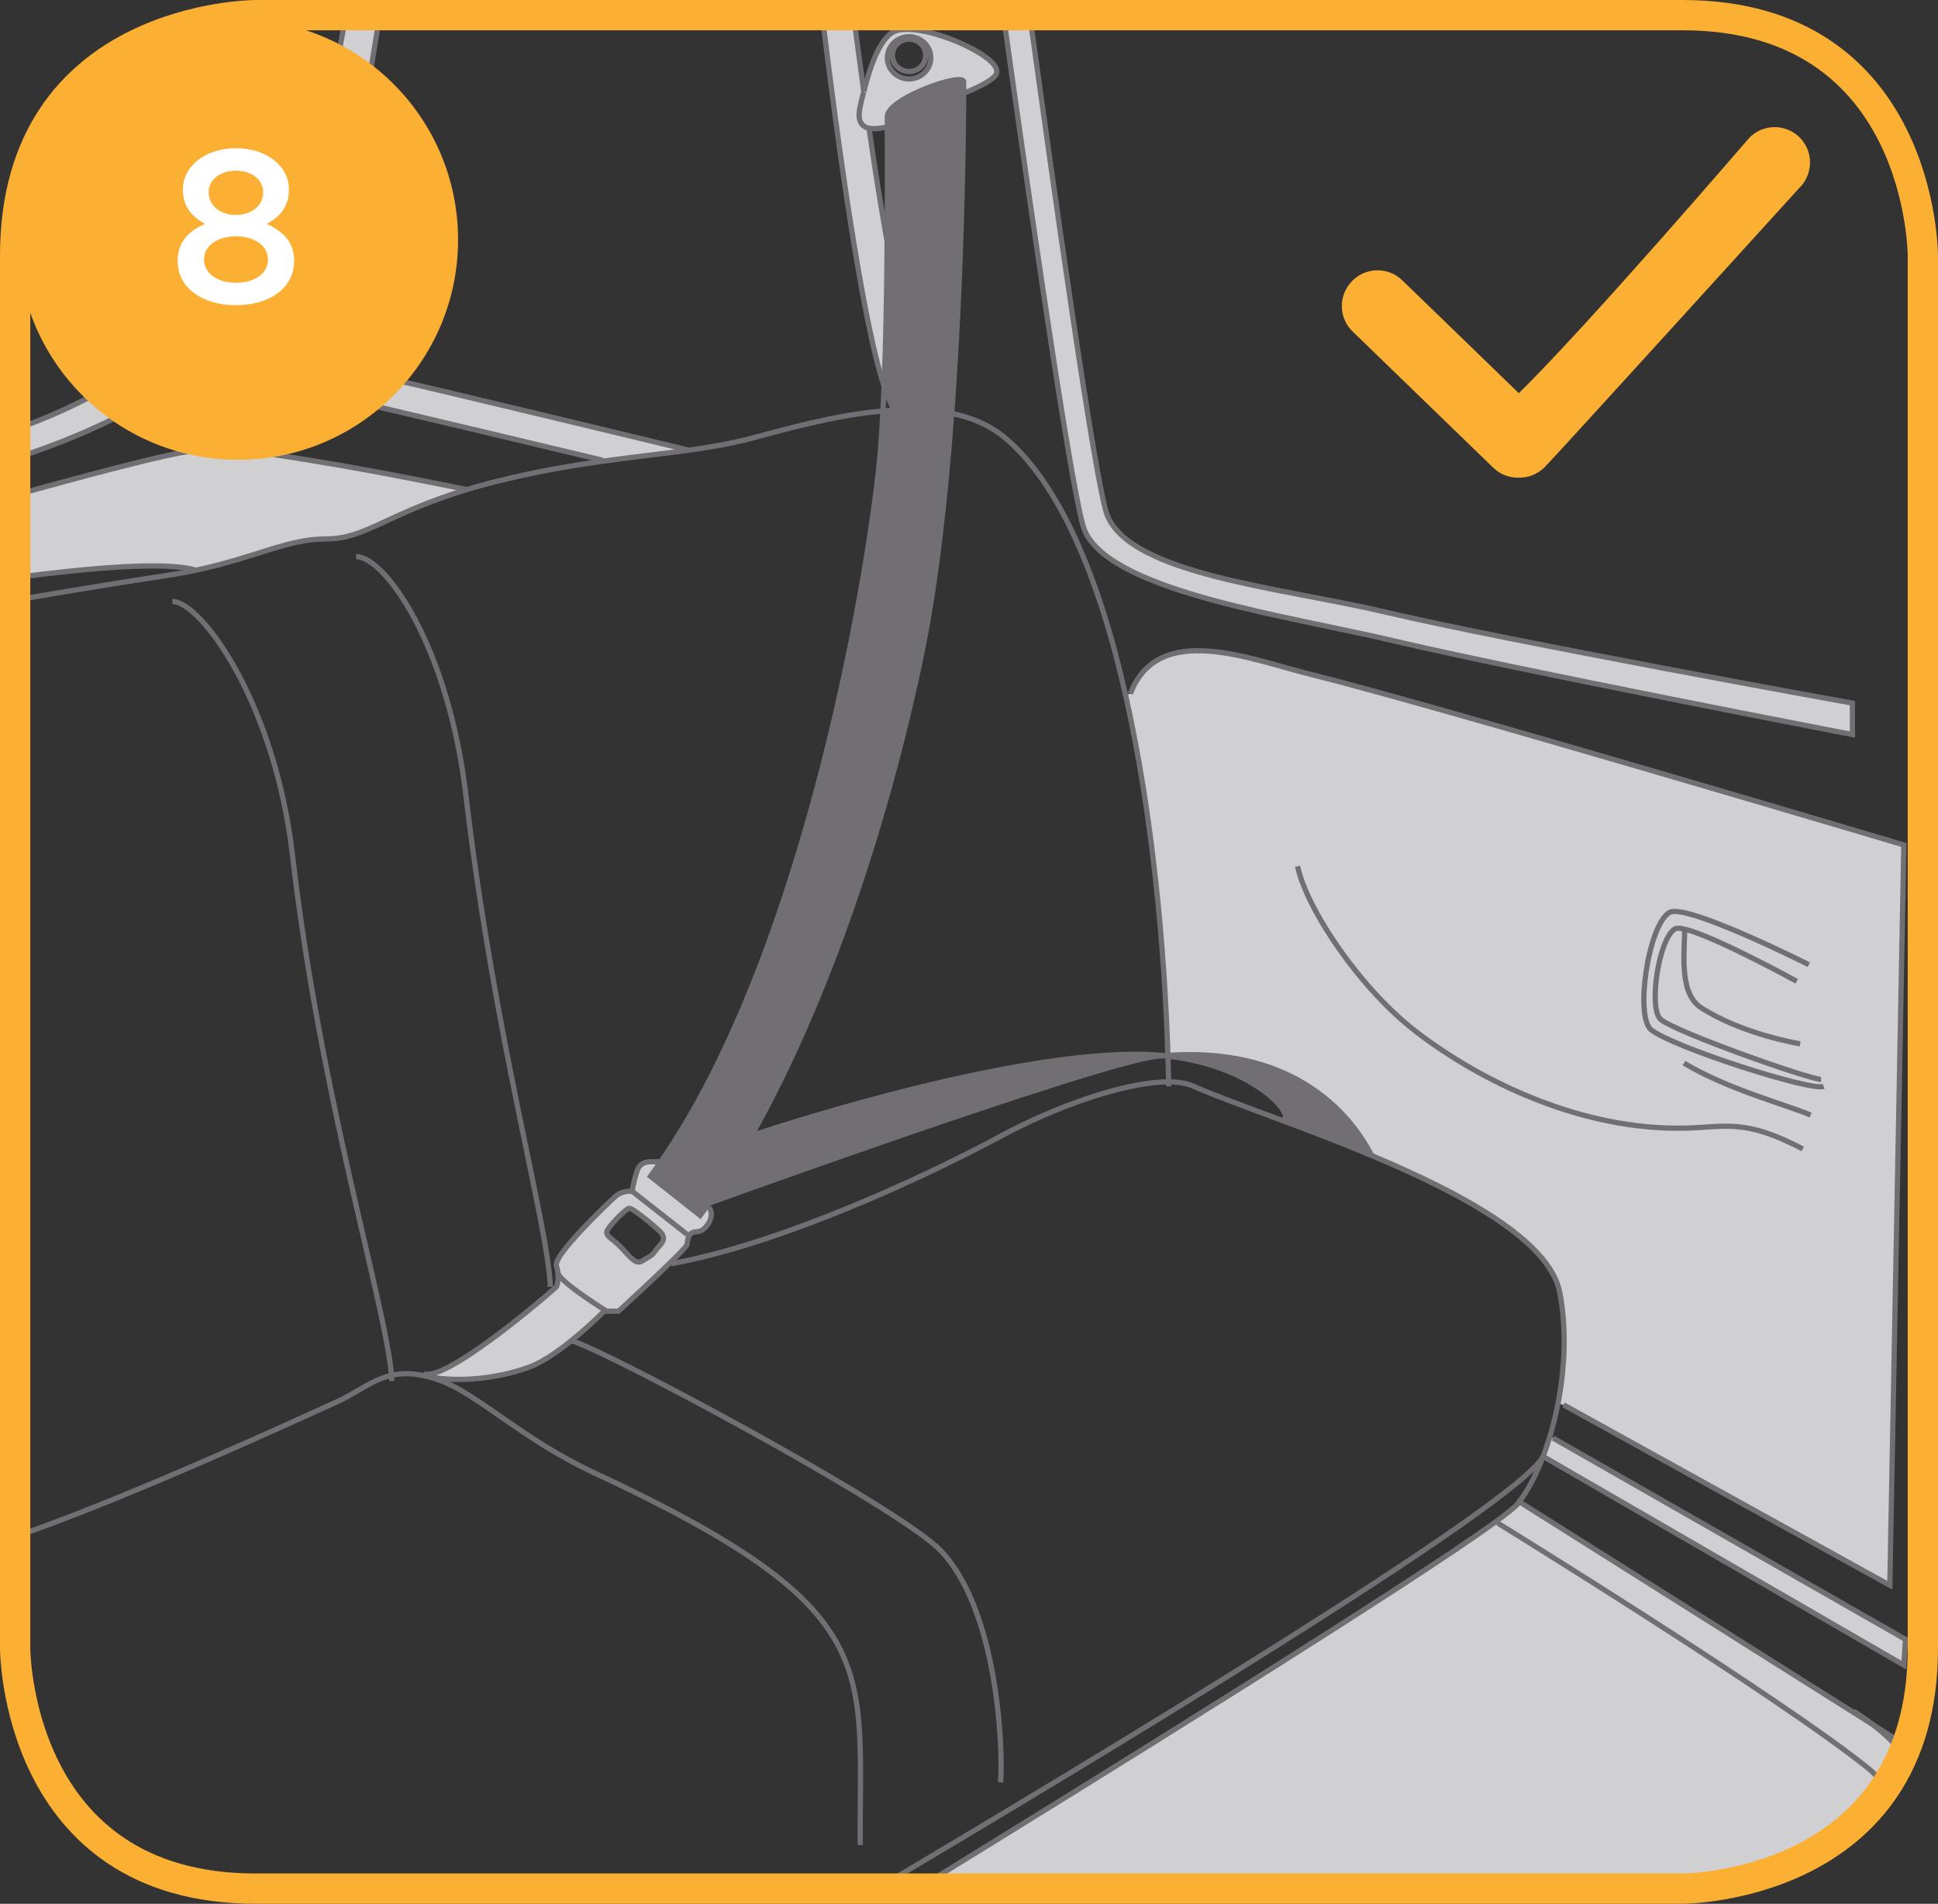 <?xml version="1.0" encoding="UTF-8"?>
<!DOCTYPE svg PUBLIC "-//W3C//DTD SVG 1.1//EN" "http://www.w3.org/Graphics/SVG/1.1/DTD/svg11.dtd">
<!-- Creator: CorelDRAW 2017 -->
<svg xmlns="http://www.w3.org/2000/svg" xml:space="preserve" width="56.441mm" height="55.441mm" version="1.1" style="shape-rendering:geometricPrecision; text-rendering:geometricPrecision; image-rendering:optimizeQuality; fill-rule:evenodd; clip-rule:evenodd"
viewBox="0 0 2019.58 1983.8"
 xmlns:xlink="http://www.w3.org/1999/xlink">
 <rect x="0" y="0" width="2019.58" height="1983.8" fill="#333333" stroke="none"/>
 <defs>
  <style type="text/css">
   <![CDATA[
    .str3 {stroke:#FBAF33;stroke-width:31.56;stroke-miterlimit:4}
    .str1 {stroke:#716F73;stroke-width:5.45;stroke-miterlimit:4}
    .str0 {stroke:#ED1B23;stroke-width:5.45;stroke-miterlimit:4}
    .str2 {stroke:#716F73;stroke-width:5.45;stroke-linecap:round;stroke-linejoin:round;stroke-miterlimit:4}
    .fil0 {fill:none;fill-rule:nonzero}
    .fil2 {fill:#716F73;fill-rule:nonzero}
    .fil1 {fill:#D0D0D2;fill-rule:nonzero}
    .fil3 {fill:#FBAF33;fill-rule:nonzero}
    .fil4 {fill:white;fill-rule:nonzero}
   ]]>
  </style>
 </defs>
 <g id="Слой_x0020_1">
  <path class="fil0 str0" d="M1570.96 1577.57c59.05,47.52 157.93,86.93 171.54,141.26 13.62,54.33 0,114.09 0,114.09"/>
  <path class="fil0 str1" d="M1629.26 1371.11c69.67,15.97 162.9,34.54 159.53,0 -2.94,-30.22 -26.9,-111.8 -53.65,-124.96 -58.18,-28.62 -183.24,-46.18 -283.98,-135.83 -72.65,-64.64 -107.32,-208.08 -100.75,-247.21 5.89,-34.94 11.56,-46.02 98.02,-32.6 122.53,19.02 443.83,138.55 443.83,138.55"/>
  <path class="fil1" d="M1952.06 1797.4l34.64 21.83c-1.11,2.93 -2.28,5.8 -3.48,8.62 -7.39,-9.73 -17.5,-19.92 -31.17,-30.45z"/>
  <path class="fil1" d="M1946.72 1842.49c7.63,6.1 13.15,13.32 17.08,21.09 -70.72,104.41 -210.48,104.43 -210.48,104.43l-797.01 0c197.8,-121.68 512.14,-316.7 601.92,-381.97l3.81 1.85c0,0 289.72,178.53 384.69,254.6z"/>
  <path class="fil1" d="M1983.97 880.49l-14.6 771.41 -340.14 -188.09 -5.66 -1.09c7.3,-37.6 9.04,-78.89 1.85,-116.06 -10.57,-54.11 -102.82,-103.43 -196.05,-142.57 -26.36,-51.18 -88.65,-112.89 -212.27,-104.3 -3.47,-110.31 -15.9,-251.14 -44.22,-375.76l5.12 -1.21c28.97,-76.07 125.25,-35.52 188.75,-19.88 127.97,31.73 617.22,177.55 617.22,177.55z"/>
  <path class="fil1" d="M1946.72 1842.49c-94.97,-76.07 -384.69,-254.6 -384.69,-254.6l-3.81 -1.85c12.63,-9.24 20.8,-15.86 23.63,-19.34 0.44,-0.54 0.98,-1.2 1.42,-1.85l368.68 232.43 0.11 0.12c13.66,10.52 23.78,20.72 31.17,30.44 -5.59,13.09 -12.14,24.97 -19.43,35.73 -3.92,-7.77 -9.45,-14.99 -17.08,-21.09z"/>
  <path class="fil1" d="M1608.11 1517.7c2.4,-6.41 4.68,-13.27 6.86,-20.32l3.37 1.07 367.38 209.84 -1.74 26.84 -375.86 -217.44z"/>
  <path class="fil2" d="M1429.38 1204.09c-32.35,-13.58 -64.8,-25.97 -93.99,-36.84l1.42 -3.59c11.54,-1.52 -29.19,-52.7 -119.7,-63.13l0 -0.76c123.62,-8.58 185.92,53.14 212.27,104.32z"/>
  <path class="fil1" d="M1930.38 765.42c0,0 -346.89,-66.72 -478.24,-97.69 -109.35,-25.86 -289.82,-50.63 -320.65,-112.47l-1.31 -2.92c-11.44,-27.72 -51.41,-302.2 -76.68,-480.4l-7.84 -56.16 27.48 0c23.35,169.86 68.72,492.03 80.78,521.34 25.48,61.84 181.78,75.2 289.06,100.52 126.89,29.99 487.39,95.08 487.39,95.08l0 32.71z"/>
  <path class="fil2" d="M924.67 121.48c0,-19.01 80.38,-46.94 79.51,-36.08l0 11.84c-3.59,1.31 -5.88,2.18 -5.88,2.18 0,0 -51.63,28.36 -73.63,32.92l0 -10.87z"/>
  <path class="fil2" d="M1004.17 97.24c-0.11,41.3 -1.42,184.41 -12.42,333.6 -7.41,-1.51 -15.03,-2.6 -22.75,-3.15 -12.75,-18.36 -29.42,-90.83 -44.56,-176.14 0.54,-52.92 0.33,-98.34 0.22,-119.2 22,-4.56 73.62,-32.93 73.62,-32.93 0,0 2.29,-0.87 5.88,-2.17z"/>
  <path class="fil2" d="M924.44 251.54c15.15,85.31 31.8,157.79 44.56,176.14 -11.88,-0.98 -23.96,-1.09 -36.27,-0.43 -3.71,-4.34 -7.52,-12.93 -11.45,-24.89 1.97,-48.03 2.84,-102.58 3.16,-150.82z"/>
  <path class="fil1" d="M947.32 38.24c-12.53,0 -22.65,9.89 -22.65,22.06 0,12.17 10.13,21.95 22.65,21.95 12.51,0 22.65,-9.78 22.65,-21.95 0,-12.17 -10.14,-22.06 -22.65,-22.06zm-12.74 -6.41c29.73,-8.04 104.12,25.21 104.12,42.27l0 0.44c1.2,7.5 -22.99,18.04 -34.53,22.71l0 -11.84c0.87,-10.87 -79.51,17.06 -79.51,36.08l0 10.87c-6.86,1.41 -13.73,2.28 -19.06,1.21 -7.96,-1.64 -12.63,-7.71 -9.15,-22.94 0.98,-4.45 2.17,-9.66 3.7,-15.21 0,0 -0.11,0 0,-0.11 6.53,-25.75 17.53,-58.89 34.42,-63.46z"/>
  <path class="fil1" d="M896.46 110.61c-3.49,15.21 1.19,21.3 9.15,22.93 5.65,39.45 12.08,80.09 18.83,118.01 -0.31,48.25 -1.19,102.79 -3.16,150.82 -23.6,-71.36 -49.44,-262.87 -64.47,-386.6l32.65 0c3.22,24.55 6.83,51.52 10.7,79.51 -0.11,0.11 0,0.11 0,0.11 -1.54,5.54 -2.72,10.76 -3.7,15.21z"/>
  <path class="fil2" d="M1182.91 1098.58c10.66,0 20.8,0.44 30.39,1.52 -2.61,0.11 -5.23,0.33 -7.95,0.65 -60.23,6.2 -466.37,152.9 -466.37,152.9 15.25,-21.53 29.95,-45.11 44.11,-70.32l0.11 0c0,0 248.98,-84.32 399.72,-84.76z"/>
  <path class="fil2" d="M969 427.69c7.73,0.55 15.35,1.63 22.76,3.15 -6.42,87.8 -16.33,177.68 -31.26,250.16 -35.84,173.75 -98.68,363.04 -177.42,502.34 -14.17,25.21 -28.87,48.79 -44.12,70.32 -0.75,0.98 -1.41,2.05 -2.17,3.03 -2.41,3.38 -4.79,6.63 -7.19,9.89l-51.73 -40.86c3.59,-4.89 7.19,-9.99 10.78,-15.1 155.53,-225.05 220.12,-634.93 228.83,-741.52 0.97,-12.4 1.84,-26.09 2.62,-40.86 4.24,-0.43 8.48,-0.77 12.63,-0.99 12.31,-0.65 24.39,-0.54 36.27,0.43z"/>
  <path class="fil1" d="M715.99 1286.25l-57.18 -44.89c0,0 0.65,-7.39 4.79,-20.31 4.03,-12.93 14.27,-10.22 25.05,-10.43 -3.6,5.11 -7.19,10.2 -10.78,15.1l51.74 40.85c2.39,-3.25 4.79,-6.51 7.19,-9.89l2.18 1.64c6.97,8.25 -3.27,25.21 -12.74,25.21 -3.59,0 -5.88,1.18 -7.3,2.93l-2.94 -0.22z"/>
  <path class="fil1" d="M718.93 1286.46c-2.4,2.94 -2.5,7.28 -2.94,10.32 -0.22,1.52 -7.51,9.13 -17.43,18.8 -21.13,20.65 -54.02,50.75 -54.02,50.75l-12.31 0c-16.34,-10.22 -49.23,-32.06 -50.75,-39.77 -0.33,-2.39 -0.76,-5 -1.64,-7.71 -3.38,-10.87 53.81,-65.2 61.32,-72.04 7.41,-6.74 17.64,-5.43 17.64,-5.43l57.18 44.88 2.94 0.21zm-35.18 15.87c3.16,-4.67 13.18,-10.76 3.6,-19.45 -7.73,-7.28 -28.54,-24.56 -31.91,-23.8 -3.37,0.65 -23.2,20.32 -23.2,25.1 0,4.78 6.86,6.85 15.68,16.41 8.93,9.45 14.7,17.5 21.13,13.48 9.04,-5.76 9.69,-4.57 14.7,-11.74z"/>
  <path class="fil1" d="M552.61 1424.14c-29.95,11.41 -73.84,17.49 -108.48,9.89 -0.55,-0.11 -1.09,-0.22 -1.64,-0.33l0.44 -1.74c27.34,4.78 135.49,-89.32 136.79,-91.06 0.87,-1.31 2.4,-6.96 1.74,-14.33 1.52,7.7 34.42,29.55 50.76,39.76l-2.72 0c0,0 -15.25,15.44 -34.31,30.75 -13.62,10.99 -29.19,21.95 -42.59,27.06z"/>
  <path class="fil1" d="M299.39 364.02c0.96,-25.3 40.42,-238.03 61.12,-348.24l35.21 0c-18.02,109.92 -49.12,302.37 -50.04,326.73 -1.31,34.34 25.27,44.55 62.63,52.7 37.36,8.15 309.65,73.89 309.65,73.89 -27.56,3.8 -56.85,6.85 -89.75,11.51l-0.11 -0.97c0,0 -228.61,-54.77 -266.08,-62.92 -37.36,-8.15 -63.82,-18.36 -62.63,-52.7z"/>
  <path class="fil1" d="M185.03 472.46c32.13,-6.08 55.11,-8.69 76.24,-3.69 38.12,8.91 58.16,7.39 225.24,41.4 -83.54,25.32 -105.65,51.4 -146.27,51.4 -41.06,0 -73.3,19.34 -136.14,32.6 -30.1,-9.24 -108.32,-2.76 -188.3,7.73l0 -86.04c70.16,-19.37 139.74,-37.84 169.24,-43.39z"/>
  <path class="fil1" d="M190.47 333.37c24.88,-37.12 54.91,-216.83 69.74,-317.39 3.9,-0.2 6.05,-0.2 6.05,-0.2l24.87 0c-14.46,105.29 -45.28,304.09 -70.72,342.04 -34.42,51.36 -118.44,91.23 -204.64,119.9l0 -30.22c71.86,-25.74 140.05,-62.46 174.68,-114.13z"/>
  <path class="fil0 str1" d="M15.79 625.42c57.31,-9.99 119.19,-19.91 158.35,-25.82 0.44,-0.11 0.76,-0.11 1.2,-0.22 10.34,-1.52 19.82,-3.26 28.75,-5.22 62.84,-13.26 95.08,-32.6 136.14,-32.6 40.62,0 62.73,-26.08 146.27,-51.4 13.29,-4.02 28.32,-8.04 45.2,-11.95 35.62,-8.26 67.42,-13.58 96.5,-17.6 32.89,-4.67 62.19,-7.71 89.74,-11.52 22.33,-3.15 43.46,-6.73 64.26,-12.17 35.51,-9.35 87.02,-24.23 137.89,-28.69 4.25,-0.44 8.48,-0.76 12.63,-0.98 12.31,-0.65 24.4,-0.54 36.27,0.43 7.73,0.54 15.35,1.63 22.76,3.15 21.23,4.34 40.52,12.5 56.42,26.08 28.21,24.12 51.94,59.87 71.99,103.34 21.78,47.27 39.21,103.67 52.71,163.76 28.32,124.64 40.73,265.47 44.22,375.76l0 0.76c0.33,9.13 0.53,18.15 0.65,26.84 0,1.52 0.11,3.15 0.11,4.67"/>
  <path class="fil0 str1" d="M179.58 626.76c29.95,0 106.84,105.3 125.25,264.59 29.19,252.65 96.93,467.8 103.14,541.8 0.11,2.06 0.22,4.02 0.33,5.86"/>
  <path class="fil0 str1" d="M371.16 580.04c29.95,0 95.96,92.58 114.36,248.62 29.95,254.49 85.28,445.63 88,512.24"/>
  <path class="fil0 str1" d="M15.79 1601.29c117.04,-40.37 283.43,-117.1 335.33,-140.53 21.02,-9.56 36.27,-22.93 56.85,-27.6 9.91,-2.28 20.91,-2.5 34.53,0.54 0.54,0.11 1.09,0.22 1.64,0.33 4.9,1.2 10.24,2.82 15.9,5 38.99,14.67 84.62,60.85 157.92,95.08 306.71,142.89 277.3,201.03 278.49,388.47"/>
  <path class="fil0 str1" d="M1042.73 1857.38c2.72,-38.03 -3.59,-180.38 -62.63,-241.78 -44,-45.75 -357.68,-213.09 -384.9,-218.52"/>
  <path class="fil0 str1" d="M699.65 1316.78c109.24,-19.67 257.37,-86.5 343.62,-133.11 54.35,-29.34 128.52,-56.5 174.48,-56.29 10.46,0 19.49,1.52 26.46,4.67 19.5,8.8 52.5,20.75 91.16,35.21 29.19,10.87 61.65,23.25 93.99,36.84 93.23,39.12 185.48,88.45 196.05,142.57 7.19,37.16 5.44,78.46 -1.85,116.06 -2.4,12.06 -5.23,23.69 -8.61,34.66 -2.18,7.06 -4.47,13.91 -6.86,20.32 -7.3,19.13 -15.79,35.32 -24.83,47.16 -0.44,0.65 -0.98,1.3 -1.42,1.85 -2.83,3.48 -11,10.1 -23.63,19.34 -89.78,65.26 -404.13,260.29 -601.93,381.97"/>
  <line class="fil0 str1" x1="1952.06" y1="1797.4" x2="1986.7" y2= "1819.23" />
  <polyline class="fil0 str1" points="1580.77,1563.34 1583.27,1564.86 1951.95,1797.28 "/>
  <polyline class="fil0 str1" points="1618.34,1498.46 1985.71,1708.3 1983.97,1735.13 1608.11,1517.7 "/>
  <path class="fil0 str1" d="M1629.23 1463.8l340.14 188.1 14.6 -771.42c0,0 -489.24,-145.83 -617.22,-177.55 -63.5,-15.64 -159.78,-56.17 -188.75,19.89"/>
  <path class="fil0 str1" d="M1352.16 902.66c10.02,45.87 65.46,127.68 123.51,172.34 68.07,52.38 173.17,103.23 280.78,100.52 43.13,-1.08 61.43,-10 122.2,21.73"/>
  <path class="fil0 str1" d="M1884.97 1005.24c0,0 -127.98,-64.44 -145.19,-54.44 -22.11,12.71 -36.27,108.77 -19.06,122.36 23.09,18.26 166.97,64.33 179.71,58.89"/>
  <path class="fil0 str1" d="M1872.33 1022.52c0,0 -85.6,-47.05 -116.85,-54.33 -4.69,-1.2 -8.17,-1.3 -9.92,-0.33 -17.1,9.78 -28.1,84.11 -14.7,94.65 17.86,14.02 155.97,62.59 166.86,62.26"/>
  <path class="fil0 str1" d="M1755.47 968.18c0.65,19.89 -6.98,66.18 16.99,81.73 43.46,28.14 103.47,37.81 103.47,37.81"/>
  <path class="fil0 str1" d="M1754.81 1107.81c46.72,27.83 106.63,43.25 132,54.12"/>
  <path class="fil0 str1" d="M1053.51 71.93c-2.82,-20.11 -5.45,-38.99 -7.84,-56.16m27.48 0c23.35,169.85 68.72,492.03 80.78,521.34 25.48,61.83 181.78,75.19 289.06,100.52 126.89,29.98 487.39,95.08 487.39,95.08l0 32.7c0,0 -346.89,-66.71 -478.24,-97.69 -109.35,-25.86 -289.82,-50.63 -320.65,-112.47l-1.31 -2.92c-11.44,-27.72 -51.42,-302.21 -76.68,-480.4"/>
  <path class="fil0 str1" d="M900.16 95.29c-3.88,-27.99 -7.49,-54.96 -10.7,-79.51m-32.65 0c15.03,123.73 40.87,315.23 64.47,386.6 3.93,11.95 7.73,20.54 11.45,24.88 0.65,0.65 1.3,1.31 1.85,1.74"/>
  <path class="fil0 str1" d="M969.98 428.99c-0.33,-0.44 -0.66,-0.87 -0.98,-1.31 -12.75,-18.36 -29.41,-90.83 -44.56,-176.14 -6.75,-37.91 -13.18,-78.56 -18.83,-117.99"/>
  <path class="fil0 str1" d="M717.95 469.09c0,0 -272.29,-65.74 -309.64,-73.89 -37.36,-8.15 -63.93,-18.37 -62.63,-52.7 0.93,-24.36 32.03,-216.81 50.04,-326.73m-35.21 0c-20.7,110.21 -60.16,322.94 -61.12,348.24 -1.2,34.34 25.27,44.55 62.63,52.7 37.46,8.15 266.08,62.92 266.08,62.92"/>
  <path class="fil0 str1" d="M15.79 477.72c86.2,-28.68 170.22,-68.54 204.64,-119.9 25.44,-37.95 56.26,-236.75 70.72,-342.04m-30.93 0.2c-14.84,100.57 -44.86,280.28 -69.74,317.39 -34.63,51.67 -102.83,88.39 -174.68,114.13"/>
  <path class="fil0 str1" d="M486.51 510.16c-167.08,-34.01 -187.12,-32.48 -225.24,-41.4 -21.13,-5 -44.11,-2.38 -76.24,3.69 -29.51,5.55 -99.08,24.02 -169.24,43.39m0 86.04c79.98,-10.49 158.2,-16.97 188.3,-7.73"/>
  <path class="fil0 str1" d="M900.16 95.29c6.53,-25.75 17.52,-58.89 34.42,-63.46 29.73,-8.04 104.12,25.21 104.12,42.27l0 0.44c1.2,7.5 -22.99,18.04 -34.53,22.71 -3.59,1.3 -5.88,2.17 -5.88,2.17 0,0 -51.63,28.36 -73.63,32.93 -6.86,1.41 -13.72,2.28 -19.06,1.21 -7.95,-1.64 -12.63,-7.71 -9.15,-22.94 0.98,-4.45 2.17,-9.66 3.7,-15.21 0,0 -0.11,0 0,-0.11"/>
  <path class="fil0 str1" d="M969.98 60.3c0,12.17 -10.14,21.95 -22.65,21.95 -12.52,0 -22.65,-9.78 -22.65,-21.95 0,-12.17 10.13,-22.06 22.65,-22.06 12.52,0 22.65,9.89 22.65,22.06"/>
  <path class="fil0 str1" d="M964.64 57.69c0,9.34 -7.73,16.84 -17.32,16.84 -9.58,0 -17.31,-7.5 -17.31,-16.84 0,-9.35 7.73,-16.84 17.31,-16.84 9.59,0 17.32,7.5 17.32,16.84"/>
  <path class="fil0 str1" d="M1429.38 1204.09c-26.36,-51.18 -88.65,-112.9 -212.27,-104.32 -1.2,0.11 -2.5,0.11 -3.81,0.33 -2.62,0.11 -5.23,0.33 -7.95,0.65 -60.23,6.2 -466.37,152.9 -466.37,152.9"/>
  <path class="fil0 str1" d="M1336.8 1163.67c11.54,-1.53 -29.19,-52.71 -119.7,-63.14 -1.31,-0.21 -2.5,-0.31 -3.81,-0.44 -9.59,-1.07 -19.72,-1.51 -30.39,-1.51 -150.74,0.44 -399.72,84.76 -399.72,84.76"/>
  <path class="fil0 str1" d="M688.65 1210.62c-3.6,5.11 -7.19,10.2 -10.78,15.1l51.74 40.85c2.39,-3.25 4.79,-6.51 7.19,-9.89 0.77,-0.98 1.42,-2.05 2.18,-3.03 15.25,-21.53 29.95,-45.1 44.11,-70.32 78.75,-139.3 141.59,-328.59 177.42,-502.34 14.92,-72.48 24.83,-162.35 31.26,-250.16 11,-149.18 12.31,-292.29 12.42,-333.6l0 -11.84c0.87,-10.87 -79.51,17.07 -79.51,36.09l0 10.87c0.11,20.85 0.33,66.27 -0.23,119.19 -0.31,48.26 -1.19,102.79 -3.16,150.82 -0.31,8.81 -0.75,17.49 -1.19,25.87 -0.76,14.77 -1.63,28.46 -2.61,40.86 -8.71,106.59 -73.3,516.47 -228.83,741.52"/>
  <path class="fil0 str1" d="M738.97 1258.32c6.97,8.26 -3.27,25.21 -12.74,25.21 -3.6,0 -5.88,1.2 -7.3,2.93 -2.39,2.93 -2.5,7.28 -2.94,10.32 -0.21,1.52 -7.51,9.13 -17.43,18.8 -21.13,20.65 -54.02,50.74 -54.02,50.74l-12.31 0 -2.72 0c0,0 -15.25,15.44 -34.31,30.77 -13.62,10.97 -29.19,21.95 -42.58,27.05 -29.95,11.41 -73.84,17.5 -108.48,9.89"/>
  <path class="fil0 str1" d="M688.65 1210.62c-10.78,0.22 -21.02,-2.5 -25.05,10.43 -4.14,12.92 -4.79,20.31 -4.79,20.31 0,0 -10.24,-1.29 -17.64,5.43 -7.52,6.86 -64.7,61.19 -61.32,72.06 0.87,2.72 1.31,5.31 1.63,7.71 0.65,7.39 -0.87,13.03 -1.74,14.33 -1.31,1.74 -109.46,95.85 -136.79,91.06 -0.76,-0.11 -1.31,-0.21 -1.96,-0.54"/>
  <path class="fil0 str1" d="M632.23 1366.32c-16.34,-10.21 -49.23,-32.05 -50.75,-39.76"/>
  <line class="fil0 str1" x1="658.81" y1="1241.36" x2="715.99" y2= "1286.25" />
  <path class="fil0 str1" d="M687.34 1282.87c-7.73,-7.28 -28.54,-24.56 -31.91,-23.79 -3.38,0.64 -23.2,20.31 -23.2,25.09 0,4.79 6.86,6.85 15.68,16.41 8.93,9.45 14.71,17.49 21.13,13.48 9.04,-5.76 9.69,-4.57 14.71,-11.74 3.16,-4.67 13.18,-10.76 3.59,-19.45"/>
  <path class="fil0 str2" d="M1562.03 1587.9c0,0 289.73,178.53 384.69,254.6 7.63,6.11 13.15,13.32 17.08,21.09"/>
  <path class="fil0 str2" d="M1983.23 1827.85c-7.39,-9.73 -17.51,-19.92 -31.17,-30.45l-0.1 -0.11c-5.68,-4.35 -11.99,-8.8 -18.85,-13.26"/>
  <path class="fil0 str1" d="M913.79 1968.01c225.65,-133.64 667.23,-399.63 694.31,-450.29"/>
  <path class="fil0 str3" d="M266.26 15.78c0,0 -250.48,0 -250.48,250.48l0 1451.27c0,0 0,250.48 250.48,250.48l1487.06 0c0,0 250.48,0 250.48,-250.48l0 -1451.27c0,0 0,-250.48 -250.48,-250.48l-1487.06 0z"/>
  <path class="fil3" d="M247.99 479.14c126.67,0 229.36,-102.69 229.36,-229.36 0,-126.67 -102.69,-229.36 -229.36,-229.36 -126.67,0 -229.36,102.69 -229.36,229.36 0,126.68 102.69,229.36 229.36,229.36z"/>
  <path class="fil4" d="M245.83 318.04c34.78,0 60.67,-17.71 60.67,-46.12l0 -0.45c0,-18.87 -11.14,-30.21 -28.6,-38.19 13.4,-7.02 23.19,-17.71 23.19,-35.42l0 -0.45c0,-24.54 -23.44,-42.96 -55.26,-42.96 -31.82,0 -55.2,18.68 -55.2,42.96l0 0.45c0,17.71 9.79,28.4 23.19,35.42 -17.97,7.54 -28.66,19.58 -28.66,38.64l0 0.45c0,27.5 25.96,45.66 60.67,45.66zm0 -94.04c-16.36,0 -28.4,-9.79 -28.4,-23.64l0 -0.45c0,-12.04 11.4,-22.03 28.4,-22.03 17.07,0 28.4,9.98 28.4,22.22l0 0.45c0,13.65 -12.04,23.44 -28.4,23.44zm0 70.66c-20.87,0 -33.17,-10.88 -33.17,-23.9l0 -0.45c0,-14.49 14.3,-24.09 33.17,-24.09 18.87,0 33.43,9.6 33.43,24.09l0 0.45c0,13.2 -12.5,23.9 -33.43,23.9z"/>
  <path class="fil3" d="M1609.34 487.14c11.16,-10.96 265.31,-290.9 265.77,-291.34 14.59,-14.35 14.85,-37.77 0.55,-52.32 -14.29,-14.54 -37.72,-14.7 -52.32,-0.35 -0.63,0.63 -166.56,193.86 -240.58,266.6 -45.75,-44.45 -121.28,-117.45 -121.64,-117.79 -14.64,-14.13 -38.07,-13.63 -52.32,1.12 -14.25,14.76 -13.94,38.17 0.7,52.31 0.77,0.73 146.13,141.54 146.76,142.15 7.39,7.13 16.99,10.49 26.53,10.23 9.56,0.14 19.18,-3.36 26.55,-10.61z"/>
 </g>
</svg>
